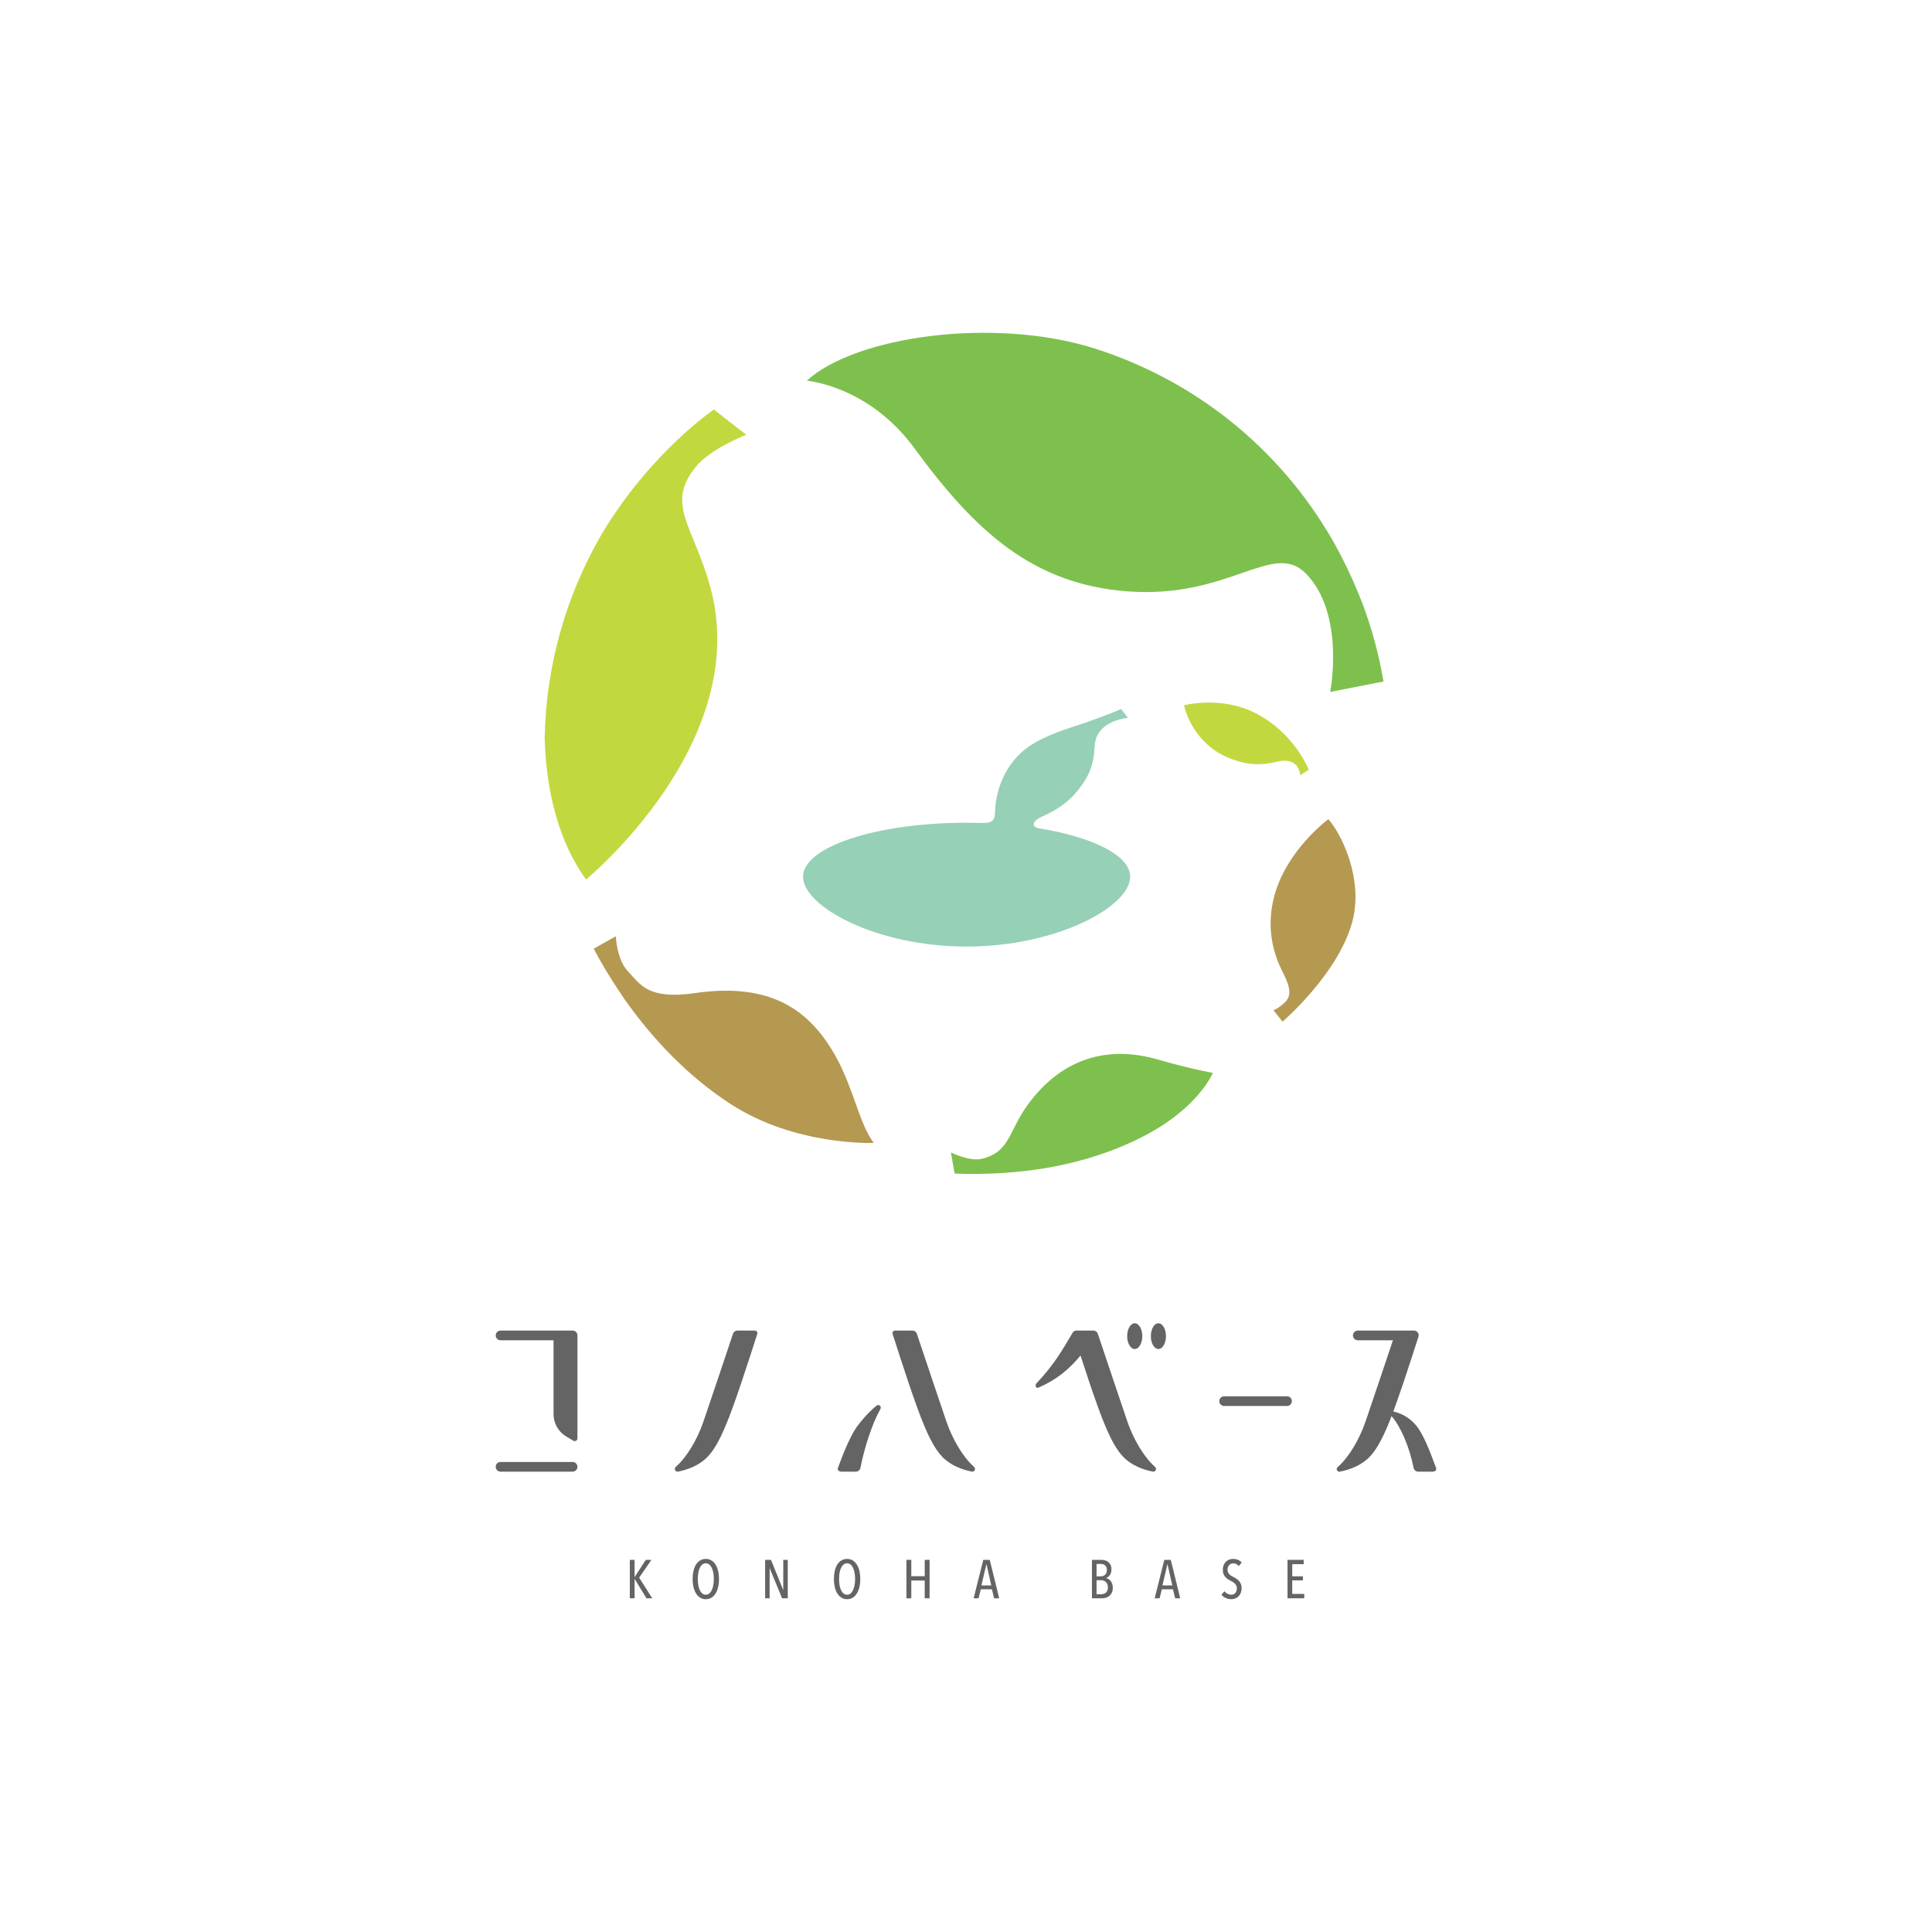 <?xml version="1.0" encoding="utf-8"?>
<!-- Generator: Adobe Illustrator 12.0.0, SVG Export Plug-In . SVG Version: 6.00 Build 51448)  -->
<!DOCTYPE svg PUBLIC "-//W3C//DTD SVG 1.1//EN" "http://www.w3.org/Graphics/SVG/1.1/DTD/svg11.dtd">
<svg  version="1.1" id="レイヤー_1" xmlns="http://www.w3.org/2000/svg" xmlns:xlink="http://www.w3.org/1999/xlink" width="215.433" height="215.433"
	 viewBox="0 0 215.433 215.433" overflow="visible" enable-background="new 0 0 215.433 215.433" xml:space="preserve">
<polygon fill="#656464" points="72.64,173.935 72.01,173.935 70.775,175.841 70.762,175.841 70.762,173.935 70.23,173.935 
	70.23,178.222 70.762,178.222 70.762,176.072 70.775,176.072 72.083,178.222 72.731,178.222 71.271,175.92 "/>
<g>
	<defs>
		<rect id="XMLID_4_" width="215.433" height="215.433"/>
	</defs>
	<clipPath id="XMLID_6_">
		<use xlink:href="#XMLID_4_" />
	</clipPath>
	<path clip-path="url(#XMLID_6_)" fill="#656464" d="M79.781,174.447c-0.127-0.196-0.281-0.348-0.46-0.454
		c-0.179-0.107-0.384-0.161-0.614-0.161c-0.235,0-0.443,0.054-0.627,0.161c-0.184,0.106-0.338,0.258-0.463,0.454
		c-0.126,0.195-0.22,0.432-0.285,0.708c-0.064,0.276-0.097,0.582-0.097,0.917s0.034,0.642,0.1,0.918
		c0.067,0.275,0.163,0.513,0.29,0.711c0.128,0.197,0.282,0.352,0.464,0.461c0.181,0.108,0.388,0.163,0.618,0.163
		c0.23,0,0.435-0.055,0.614-0.163c0.179-0.109,0.333-0.264,0.46-0.461c0.127-0.198,0.224-0.436,0.291-0.711
		c0.066-0.276,0.1-0.583,0.1-0.918s-0.034-0.641-0.1-0.917C80.005,174.878,79.908,174.642,79.781,174.447 M79.539,176.756
		c-0.039,0.214-0.095,0.399-0.169,0.557c-0.075,0.157-0.168,0.281-0.279,0.372c-0.111,0.092-0.239,0.138-0.384,0.138
		c-0.15,0-0.282-0.046-0.395-0.138c-0.113-0.091-0.206-0.215-0.281-0.372s-0.13-0.343-0.167-0.557
		c-0.035-0.214-0.053-0.442-0.053-0.685c0-0.241,0.018-0.47,0.053-0.684c0.037-0.215,0.092-0.399,0.167-0.558
		c0.075-0.157,0.168-0.281,0.281-0.372c0.113-0.091,0.245-0.136,0.395-0.136c0.145,0,0.273,0.045,0.384,0.136
		s0.204,0.215,0.279,0.372c0.074,0.158,0.13,0.343,0.169,0.558c0.038,0.214,0.057,0.442,0.057,0.684
		C79.596,176.314,79.577,176.542,79.539,176.756"/>
	<polygon clip-path="url(#XMLID_6_)" fill="#656464" points="87.34,177.265 87.322,177.265 85.971,173.935 85.318,173.935 
		85.318,178.222 85.82,178.222 85.82,174.897 85.838,174.897 87.206,178.222 87.842,178.222 87.842,173.935 87.34,173.935 	"/>
	<path clip-path="url(#XMLID_6_)" fill="#656464" d="M95.535,174.447c-0.127-0.196-0.281-0.348-0.46-0.454
		c-0.179-0.107-0.384-0.161-0.614-0.161c-0.235,0-0.443,0.054-0.627,0.161c-0.184,0.106-0.338,0.258-0.463,0.454
		c-0.126,0.195-0.22,0.432-0.285,0.708c-0.064,0.276-0.097,0.582-0.097,0.917s0.034,0.642,0.1,0.918
		c0.067,0.275,0.163,0.513,0.29,0.711c0.128,0.197,0.282,0.352,0.464,0.461c0.181,0.108,0.388,0.163,0.618,0.163
		c0.23,0,0.435-0.055,0.614-0.163c0.179-0.109,0.333-0.264,0.46-0.461c0.127-0.198,0.224-0.436,0.291-0.711
		c0.066-0.276,0.1-0.583,0.1-0.918s-0.034-0.641-0.1-0.917C95.759,174.878,95.662,174.642,95.535,174.447 M95.292,176.756
		c-0.039,0.214-0.095,0.399-0.17,0.557c-0.074,0.157-0.167,0.281-0.278,0.372c-0.111,0.092-0.239,0.138-0.384,0.138
		c-0.15,0-0.282-0.046-0.395-0.138c-0.113-0.091-0.206-0.215-0.281-0.372s-0.13-0.343-0.167-0.557
		c-0.035-0.214-0.053-0.442-0.053-0.685c0-0.241,0.018-0.47,0.053-0.684c0.037-0.215,0.092-0.399,0.167-0.558
		c0.075-0.157,0.168-0.281,0.281-0.372c0.113-0.091,0.245-0.136,0.395-0.136c0.145,0,0.273,0.045,0.384,0.136
		s0.204,0.215,0.278,0.372c0.075,0.158,0.131,0.343,0.17,0.558c0.038,0.214,0.057,0.442,0.057,0.684
		C95.35,176.314,95.331,176.542,95.292,176.756"/>
	<polygon clip-path="url(#XMLID_6_)" fill="#656464" points="103.112,175.757 101.617,175.757 101.617,173.935 101.072,173.935 
		101.072,178.221 101.617,178.221 101.617,176.241 103.112,176.241 103.112,178.221 103.657,178.221 103.657,173.935 
		103.112,173.935 	"/>
	<path clip-path="url(#XMLID_6_)" fill="#656464" d="M109.646,173.935l-1.079,4.286h0.551l0.248-1.005h1.241l0.241,1.005h0.57
		l-1.054-4.286H109.646z M109.439,176.787l0.545-2.343h0.023l0.527,2.343H109.439z"/>
	<path clip-path="url(#XMLID_6_)" fill="#656464" d="M123.83,176.269c-0.073-0.087-0.152-0.154-0.239-0.203
		s-0.169-0.081-0.246-0.097v-0.013c0.077-0.027,0.151-0.067,0.223-0.121c0.069-0.053,0.133-0.117,0.187-0.196
		c0.056-0.078,0.1-0.17,0.13-0.275c0.033-0.104,0.05-0.228,0.05-0.37c0-0.21-0.036-0.383-0.109-0.52
		c-0.073-0.139-0.166-0.246-0.279-0.327c-0.112-0.081-0.235-0.137-0.372-0.167c-0.135-0.03-0.263-0.045-0.385-0.045h-1.029v4.286
		h1.159c0.13,0,0.265-0.021,0.401-0.061c0.138-0.041,0.264-0.106,0.377-0.2c0.113-0.093,0.206-0.214,0.279-0.362
		c0.072-0.149,0.108-0.335,0.108-0.558c0-0.174-0.023-0.323-0.072-0.45C123.964,176.463,123.902,176.356,123.83,176.269
		 M122.274,174.389h0.454c0.089,0,0.175,0.011,0.257,0.033c0.083,0.022,0.157,0.061,0.221,0.115
		c0.064,0.055,0.117,0.125,0.158,0.213c0.04,0.088,0.06,0.196,0.06,0.325c0,0.126-0.02,0.233-0.06,0.323
		c-0.041,0.089-0.094,0.16-0.158,0.216c-0.063,0.054-0.138,0.095-0.221,0.121c-0.082,0.026-0.164,0.04-0.245,0.04h-0.466V174.389z
		 M123.482,177.351c-0.038,0.095-0.091,0.173-0.158,0.233c-0.066,0.062-0.145,0.106-0.236,0.138
		c-0.091,0.029-0.187,0.046-0.287,0.046h-0.526v-1.563h0.502c0.089,0,0.179,0.016,0.27,0.043c0.09,0.028,0.173,0.074,0.245,0.138
		c0.073,0.063,0.132,0.145,0.179,0.249c0.047,0.103,0.07,0.228,0.07,0.373C123.54,177.141,123.521,177.256,123.482,177.351"/>
	<path clip-path="url(#XMLID_6_)" fill="#656464" d="M129.831,173.935l-1.078,4.286h0.551l0.248-1.005h1.241l0.242,1.005h0.569
		l-1.054-4.286H129.831z M129.625,176.787l0.545-2.343h0.023l0.527,2.343H129.625z"/>
	<path clip-path="url(#XMLID_6_)" fill="#656464" d="M137.084,174.495c0.06-0.058,0.127-0.101,0.202-0.127s0.15-0.04,0.228-0.04
		c0.258,0,0.463,0.102,0.617,0.304l0.327-0.389c-0.109-0.137-0.245-0.238-0.408-0.308c-0.164-0.069-0.348-0.104-0.555-0.104
		c-0.142,0-0.28,0.024-0.418,0.072c-0.137,0.049-0.258,0.123-0.365,0.225c-0.108,0.102-0.193,0.228-0.258,0.382
		c-0.064,0.153-0.098,0.333-0.098,0.539c0,0.173,0.023,0.324,0.07,0.451c0.046,0.127,0.11,0.236,0.191,0.33
		c0.08,0.093,0.172,0.175,0.274,0.244c0.104,0.07,0.213,0.135,0.33,0.191c0.098,0.048,0.188,0.099,0.271,0.154
		c0.082,0.054,0.155,0.114,0.22,0.182c0.065,0.066,0.115,0.141,0.151,0.224c0.037,0.083,0.056,0.18,0.056,0.287
		c0,0.231-0.059,0.406-0.176,0.527s-0.268,0.182-0.448,0.182c-0.142,0-0.282-0.033-0.421-0.103s-0.255-0.164-0.348-0.285
		l-0.321,0.394c0.117,0.149,0.273,0.27,0.469,0.36c0.196,0.091,0.402,0.136,0.621,0.136c0.161,0,0.312-0.027,0.454-0.084
		c0.141-0.057,0.263-0.138,0.366-0.242c0.103-0.105,0.185-0.235,0.245-0.391c0.061-0.156,0.091-0.33,0.091-0.523
		c0-0.175-0.027-0.326-0.082-0.457c-0.055-0.132-0.126-0.246-0.214-0.343c-0.09-0.097-0.188-0.181-0.297-0.252
		c-0.109-0.069-0.222-0.134-0.335-0.189c-0.088-0.044-0.171-0.092-0.247-0.143s-0.145-0.106-0.202-0.17
		c-0.06-0.063-0.105-0.133-0.14-0.212s-0.052-0.173-0.052-0.282c0-0.124,0.019-0.231,0.054-0.319
		C136.975,174.627,137.023,174.553,137.084,174.495"/>
	<polygon clip-path="url(#XMLID_6_)" fill="#656464" points="144.095,176.223 145.287,176.223 145.287,175.77 144.095,175.77 
		144.095,174.418 145.372,174.418 145.372,173.935 143.568,173.935 143.568,178.221 145.433,178.221 145.433,177.732 
		144.095,177.732 	"/>
	<path clip-path="url(#XMLID_6_)" fill="#656464" d="M63.859,148.37h-8.043c-0.299,0-0.541,0.242-0.541,0.541
		s0.242,0.541,0.541,0.541h5.908v8.237c0,1.024,0.539,1.972,1.42,2.495l0.788,0.468c0.202,0.12,0.457-0.024,0.457-0.26v-10.94V148.9
		C64.39,148.608,64.153,148.37,63.859,148.37"/>
	<path clip-path="url(#XMLID_6_)" fill="#656464" d="M63.849,163.02h-8.033c-0.299,0-0.541,0.241-0.541,0.541
		c0,0.298,0.242,0.541,0.541,0.541h8.033c0.299,0,0.541-0.243,0.541-0.541C64.39,163.261,64.148,163.02,63.849,163.02"/>
	<path clip-path="url(#XMLID_6_)" fill="#656464" d="M144.053,156.238c0-0.299-0.242-0.541-0.541-0.541h-7.01
		c-0.299,0-0.541,0.242-0.541,0.541c0,0.3,0.242,0.541,0.541,0.541h7.01C143.811,156.779,144.053,156.538,144.053,156.238"/>
	<path clip-path="url(#XMLID_6_)" fill="#656464" d="M84.168,148.37h-1.934c-0.227,0-0.427,0.144-0.499,0.357
		c-0.516,1.543-2.561,7.65-3.301,9.802c-0.663,1.93-1.83,3.952-3.082,5.042c-0.233,0.203-0.051,0.584,0.252,0.524
		c0.98-0.193,2.311-0.633,3.286-1.635c1.409-1.449,2.506-4.55,3.781-8.296c0.475-1.398,1.436-4.375,1.773-5.422
		C84.503,148.557,84.364,148.37,84.168,148.37"/>
	<path clip-path="url(#XMLID_6_)" fill="#656464" d="M108.621,163.571c-1.252-1.089-2.42-3.113-3.083-5.042
		c-0.74-2.152-2.784-8.259-3.3-9.801c-0.072-0.215-0.273-0.358-0.499-0.358h-1.934c-0.196,0-0.336,0.188-0.276,0.373
		c0.337,1.046,1.297,4.024,1.773,5.421c1.275,3.747,2.371,6.848,3.781,8.296c0.975,1.002,2.305,1.442,3.286,1.636
		C108.672,164.155,108.854,163.774,108.621,163.571"/>
	<path clip-path="url(#XMLID_6_)" fill="#656464" d="M128.799,163.571c-1.252-1.089-2.42-3.113-3.083-5.042
		c-0.739-2.152-2.783-8.259-3.3-9.801c-0.072-0.215-0.272-0.358-0.499-0.358h-1.934c-0.026,0-0.047,0.012-0.07,0.018
		c-0.017,0.003-0.033,0.007-0.05,0.012c-0.007,0.003-0.014,0.005-0.021,0.009c-0.089,0.031-0.168,0.083-0.218,0.169
		c-1.258,2.137-2.154,3.666-4.048,5.673c-0.203,0.216-0.066,0.6,0.205,0.483c2.044-0.873,3.417-2.041,4.706-3.578
		c0.357,1.101,0.743,2.273,0.993,3.009c1.274,3.747,2.371,6.848,3.78,8.296c0.976,1.002,2.306,1.442,3.286,1.636
		C128.851,164.155,129.032,163.774,128.799,163.571"/>
	<path clip-path="url(#XMLID_6_)" fill="#656464" d="M160.14,163.703c-0.762-2.093-1.48-3.844-2.2-4.719
		c-0.832-1.014-1.835-1.428-2.575-1.596c0.371-0.996,0.742-2.079,1.133-3.224c0.434-1.277,1.272-3.87,1.672-5.108
		c0.109-0.34-0.145-0.686-0.502-0.686h-1.772c-0.024,0-0.045,0.016-0.067,0.021c-0.036-0.007-0.069-0.021-0.107-0.021h-4.317
		c-0.3,0-0.541,0.241-0.541,0.541c0,0.298,0.241,0.54,0.541,0.54h3.917c-0.737,2.201-2.405,7.177-3.059,9.078
		c-0.667,1.938-1.844,3.974-3.103,5.059c-0.229,0.197-0.052,0.569,0.245,0.512c0.982-0.189,2.328-0.629,3.313-1.641
		c0.903-0.927,1.677-2.533,2.451-4.55c0.997,1.113,2.006,3.455,2.456,5.762c0.048,0.249,0.261,0.43,0.515,0.43h1.569
		C160.071,164.101,160.21,163.894,160.14,163.703"/>
	<path clip-path="url(#XMLID_6_)" fill="#656464" d="M97.749,156.738c-0.563,0.444-1.282,1.145-2.119,2.246
		c-0.685,0.902-1.437,2.626-2.2,4.719c-0.07,0.192,0.07,0.398,0.434,0.398h1.568c0.253,0,0.466-0.176,0.515-0.425
		c0.434-2.231,1.319-4.979,2.228-6.561C98.335,156.838,98,156.541,97.749,156.738"/>
	<path clip-path="url(#XMLID_6_)" fill="#656464" d="M126.532,150.427c0.467,0,0.844-0.643,0.844-1.436s-0.377-1.435-0.844-1.435
		c-0.466,0-0.843,0.642-0.843,1.435S126.066,150.427,126.532,150.427"/>
	<path clip-path="url(#XMLID_6_)" fill="#656464" d="M129.171,150.427c0.466,0,0.843-0.643,0.843-1.436s-0.377-1.435-0.843-1.435
		s-0.843,0.642-0.843,1.435S128.705,150.427,129.171,150.427"/>
	<path clip-path="url(#XMLID_6_)" fill="#B59951" d="M150.743,102.968c1.413-4.917-1.23-10.09-2.623-11.623
		c0,0-3.027,2.219-4.935,5.815c-1.789,3.378-2.117,7.312-0.242,11.063c0.651,1.304,1.329,2.639,0.3,3.582
		c-0.782,0.716-1.241,0.846-1.241,0.846l1.008,1.269C143.01,113.919,149.085,108.738,150.743,102.968"/>
	<path clip-path="url(#XMLID_6_)" fill="#C3D83F" d="M139.776,79.412c4.522,2.192,6.16,6.413,6.16,6.413l-0.946,0.623
		c0,0-0.053-1.608-1.742-1.627c-1.151-0.013-2.89,1.105-6.355-0.357c-2.953-1.245-4.419-3.914-4.869-5.822
		C132.023,78.642,136.029,77.596,139.776,79.412"/>
	<path clip-path="url(#XMLID_6_)" fill="#7EC04D" d="M122.12,38.879c10.827,3.453,20.433,10.83,26.528,21.455
		c0.128,0.227,0.252,0.452,0.374,0.677c0.146,0.262,0.283,0.525,0.422,0.788c1.03,1.974,1.855,3.861,2.513,5.581
		c1.054,2.827,1.826,5.709,2.313,8.611l-5.942,1.167c0,0,1.705-8.638-2.684-13.177c-3.668-3.792-8.521,2.839-19.967,1.957
		c-10.444-0.804-16.896-6.62-23.707-15.944c-5.115-7.002-12.003-7.543-12.003-7.543C95.37,37.488,110.878,35.294,122.12,38.879"/>
	<path clip-path="url(#XMLID_6_)" fill="#C3D83F" d="M60.733,82.365c0.137-7.796,2.202-15.613,6.3-22.702
		C72.494,50.46,79.6,45.67,79.6,45.67l3.609,2.805c0,0-3.973,1.559-5.602,3.551c-3.417,4.179-0.343,6.538,1.558,13.285
		C84.071,82.732,65.34,98.076,65.34,98.076C62.336,93.862,60.933,88.481,60.733,82.365"/>
	<path clip-path="url(#XMLID_6_)" fill="#B59951" d="M70.021,108.312c1.395,1.457,2.189,3.184,7.484,2.422
		c8.492-1.22,12.871,1.897,15.794,7.266c1.892,3.474,2.546,7.343,4.132,9.442c0,0-8.682,0.388-15.961-4.333
		c-4.605-2.986-8.505-7.01-11.732-11.545c-2.462-3.581-3.528-5.782-3.528-5.782l2.455-1.382
		C68.665,104.4,68.776,107.014,70.021,108.312"/>
	<path clip-path="url(#XMLID_6_)" fill="#7EC04D" d="M106.031,128.5c0,0,2.065,1.038,3.429,0.718
		c3.203-0.752,2.955-3.081,5.225-6.146c3.687-4.979,8.72-6.563,14.389-4.937c3.995,1.146,6.166,1.496,6.166,1.496
		s-1.574,3.96-7.924,7.172c-6.539,3.31-13.828,4.314-20.869,4.062L106.031,128.5z"/>
	<path clip-path="url(#XMLID_6_)" fill="#96D0B6" d="M115.841,92.361L115.841,92.361c-0.863-0.151-0.786-0.838,0.46-1.343
		l-0.021-0.001c1.361-0.614,2.561-1.38,3.448-2.354c2.861-3.138,2.031-5.046,2.521-6.396c0.719-1.984,3.524-2.232,3.524-2.232
		l-0.759-0.971c0,0-0.931,0.432-3.705,1.421c-2.101,0.748-5.812,1.673-7.81,3.795c-2.042,2.169-2.51,4.73-2.56,6.43h-0.003
		c-0.006,1.107-0.804,1.082-1.82,1.048c-0.012,0-0.019,0.002-0.028,0.001c-0.431-0.01-0.864-0.017-1.303-0.017
		c-10.074,0-18.24,2.696-18.24,6.021c0,3.325,8.166,7.787,18.24,7.787c10.074,0,18.24-4.462,18.24-7.787
		C126.025,95.393,121.874,93.343,115.841,92.361"/>
</g>
</svg>
